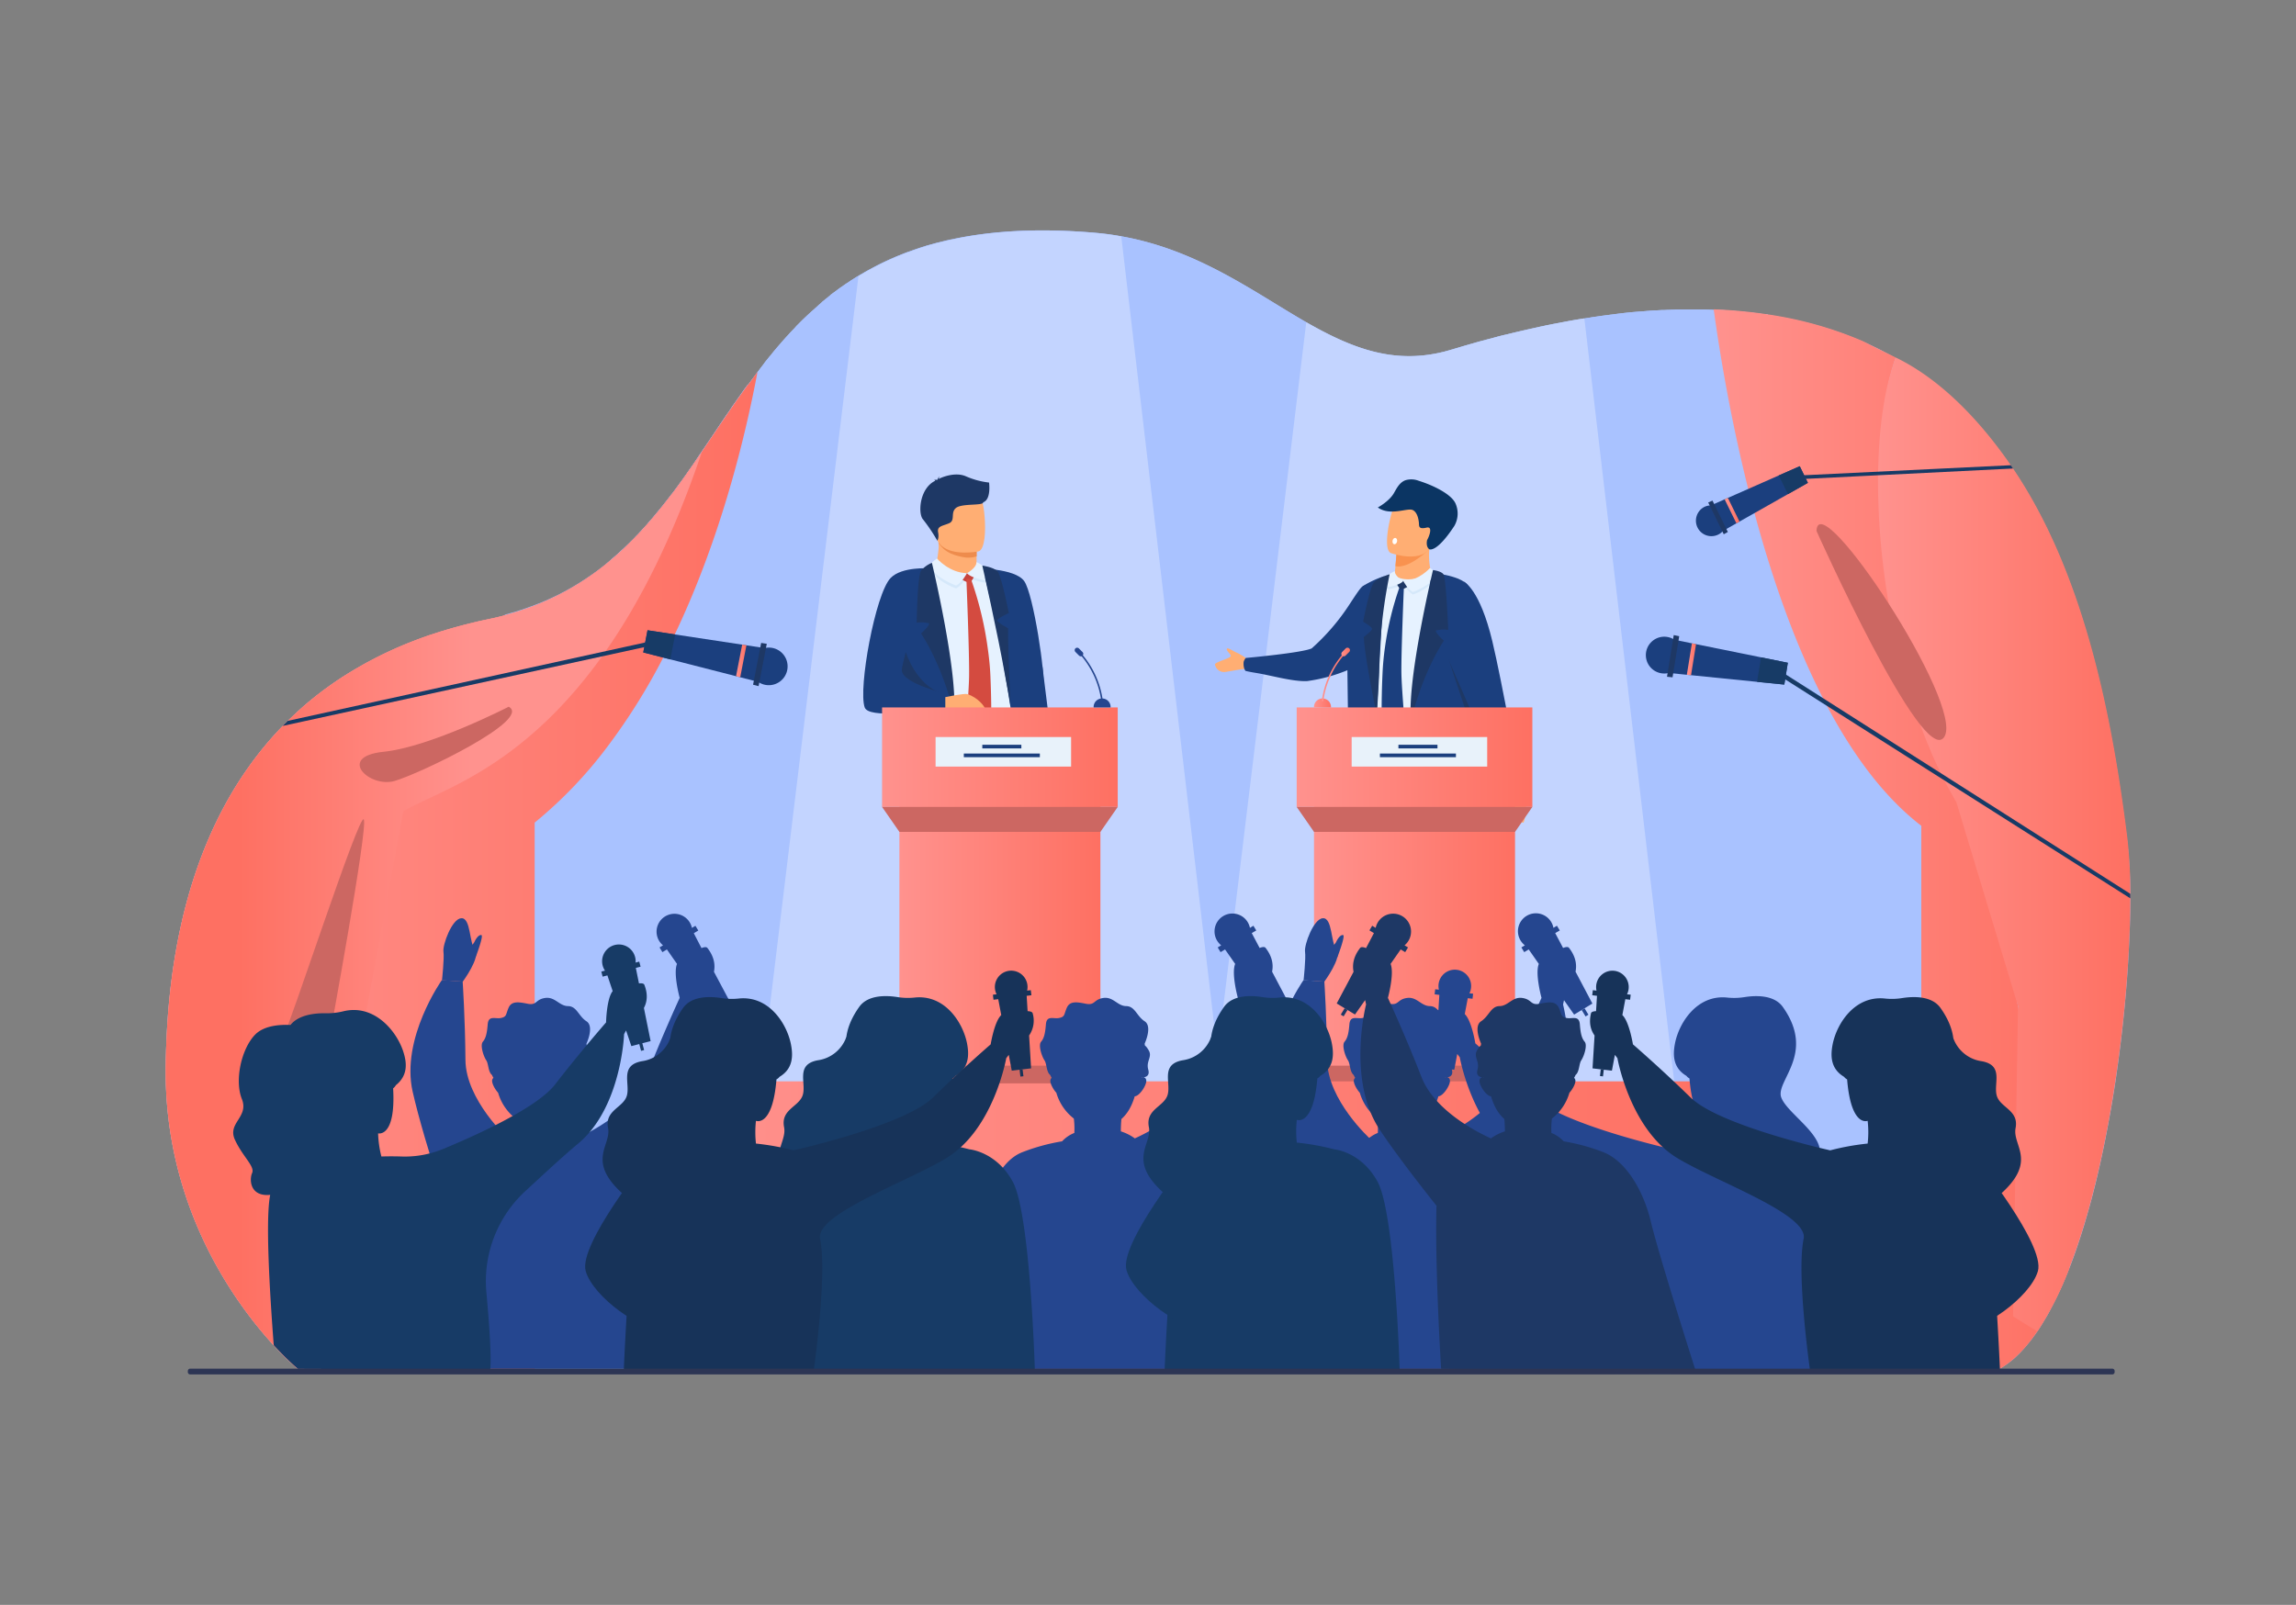 <svg id="Layer_1" data-name="Layer 1" xmlns="http://www.w3.org/2000/svg" xmlns:xlink="http://www.w3.org/1999/xlink" viewBox="0 0 907.94 634.79"><rect x="0" y="0" width="907.94" height="634.79" fill="#808080" stroke="none"/><defs><style>.cls-1{fill:#a9c2ff;}.cls-2{fill:url(#linear-gradient);}.cls-3{fill:url(#linear-gradient-2);}.cls-4{fill:url(#linear-gradient-3);}.cls-16,.cls-5{fill:#fff;}.cls-5{opacity:0.3;}.cls-6{fill:url(#linear-gradient-4);}.cls-7{fill:#cc6762;}.cls-8{fill:#ffae73;}.cls-9{fill:#1b3f7e;}.cls-10{fill:#1e3865;}.cls-11{fill:#25468f;}.cls-12{fill:#f9924f;}.cls-13{fill:#0b3563;}.cls-14{fill:#e6f2ff;}.cls-15{fill:#d5e8fa;}.cls-17{fill:#ee8c4d;}.cls-18{fill:#c7433d;}.cls-19{fill:#d44b40;}.cls-20{fill:url(#linear-gradient-5);}.cls-21{fill:url(#linear-gradient-6);}.cls-22{fill:url(#linear-gradient-7);}.cls-23{fill:url(#linear-gradient-8);}.cls-24{fill:url(#linear-gradient-9);}.cls-25{fill:url(#linear-gradient-10);}.cls-26{fill:url(#linear-gradient-11);}.cls-27{fill:url(#linear-gradient-12);}.cls-28{fill:#173b66;}.cls-29{fill:#173359;}.cls-30{fill:#2d3554;}.cls-31{fill:url(#linear-gradient-13);}.cls-32{fill:url(#linear-gradient-14);}.cls-33{fill:url(#linear-gradient-15);}.cls-34{fill:#e8f2fa;}</style><linearGradient id="linear-gradient" x1="65.51" y1="344.48" x2="299.53" y2="344.48" gradientUnits="userSpaceOnUse"><stop offset="0" stop-color="#ff928e"/><stop offset="1" stop-color="#fe7062"/></linearGradient><linearGradient id="linear-gradient-2" x1="677.67" y1="331.98" x2="818.34" y2="331.98" xlink:href="#linear-gradient"/><linearGradient id="linear-gradient-3" x1="742.64" y1="334" x2="842.43" y2="334" xlink:href="#linear-gradient"/><linearGradient id="linear-gradient-4" x1="186.88" y1="360.13" x2="94.44" y2="360.13" xlink:href="#linear-gradient"/><linearGradient id="linear-gradient-5" x1="519.62" y1="372.33" x2="599.11" y2="372.33" xlink:href="#linear-gradient"/><linearGradient id="linear-gradient-6" x1="512.77" y1="299.49" x2="605.96" y2="299.49" xlink:href="#linear-gradient"/><linearGradient id="linear-gradient-7" x1="519.62" y1="278.13" x2="526.33" y2="278.13" xlink:href="#linear-gradient"/><linearGradient id="linear-gradient-8" x1="522.67" y1="267.56" x2="532.35" y2="267.56" xlink:href="#linear-gradient"/><linearGradient id="linear-gradient-9" x1="530.42" y1="257.89" x2="533.83" y2="257.89" xlink:href="#linear-gradient"/><linearGradient id="linear-gradient-10" x1="257.28" y1="485.15" x2="699.17" y2="485.15" xlink:href="#linear-gradient"/><linearGradient id="linear-gradient-11" x1="355.66" y1="372.33" x2="435.15" y2="372.33" xlink:href="#linear-gradient"/><linearGradient id="linear-gradient-12" x1="348.81" y1="299.49" x2="442" y2="299.49" xlink:href="#linear-gradient"/><linearGradient id="linear-gradient-13" x1="291.08" y1="261.43" x2="295.17" y2="261.43" xlink:href="#linear-gradient"/><linearGradient id="linear-gradient-14" x1="667.05" y1="260.76" x2="670.69" y2="260.76" xlink:href="#linear-gradient"/><linearGradient id="linear-gradient-15" x1="682" y1="201.96" x2="687.87" y2="201.96" xlink:href="#linear-gradient"/></defs><path class="cls-1" d="M842.43,353.56v1.79q0,8.25-.46,17.62c-.24,5.17-.58,10.58-1,16.12-.95,12.33-2.45,25.45-4.41,38.62-.34,2.29-.71,4.58-1.08,6.83s-.8,4.75-1.25,7.12c-2.09,11.71-4.59,23.25-7.54,34.16-.84,3-1.67,5.87-2.5,8.71-1.8,5.91-3.71,11.58-5.79,16.91v0a148.22,148.22,0,0,1-8.67,18.58c-.29.54-.62,1.12-1,1.67-1,1.75-2,3.37-3.08,4.91-.75,1.08-1.5,2.13-2.25,3.13-.58.75-1.17,1.45-1.75,2.16-.75.88-1.46,1.71-2.21,2.5-.29.33-.58.63-.87.92-.58.58-1.17,1.16-1.75,1.71a37.74,37.74,0,0,1-5.92,4.29s-.08,0-.12.08a1.46,1.46,0,0,1-.29.17c-.21.12-.42.25-.59.33l-1.24.62-48.16.34-82.73.54L490.9,542.8l-59.49-.2-59.53-.21h-.12l-4,0L257.29,542l-8.63,0h-2.25l-35-.13-17.58-.08-75.14-.29h-.92l-.08-.08c-.42-.34-2.5-2.13-5.63-5.25-.58-.59-1.21-1.21-1.83-1.88s-1.33-1.37-2-2.16C92.87,515.35,64.58,476.82,65.54,421c.54-33.45,5.92-92.23,46.24-133.84.67-.67,1.33-1.38,2-2,.17-.13.33-.3.54-.5l.13-.13c.21-.21.41-.37.66-.62l.25-.25a5.37,5.37,0,0,1,.55-.5l.58-.59a5.62,5.62,0,0,0,.83-.75s0,0,0,0a3.54,3.54,0,0,0,.5-.46v0c.29-.25.59-.5.84-.75a7.79,7.79,0,0,0,.7-.62s0,0,0,0a11.82,11.82,0,0,1,1.16-1c.21-.21.46-.42.71-.63s.38-.33.54-.5.25-.21.42-.29a8.75,8.75,0,0,1,.71-.62,2.44,2.44,0,0,1,.37-.3c.29-.25.59-.45.88-.7l.12-.13c.46-.33.88-.71,1.33-1l1.13-.87a1.09,1.09,0,0,1,.17-.13c.33-.25.66-.5,1-.75s.62-.5.91-.71c.13-.08.21-.16.34-.25.41-.29.83-.58,1.25-.91l.91-.63c.38-.25.71-.5,1.09-.75a8.77,8.77,0,0,0,.75-.54c.37-.25.75-.46,1.12-.71s.63-.41.92-.62a1.21,1.21,0,0,1,.33-.21l1-.63c.37-.25.75-.45,1.12-.7,0,0,0,0,0,0,.38-.2.75-.45,1.09-.66a11.22,11.22,0,0,0,1.16-.71.3.3,0,0,0,.17-.08c.33-.21.67-.42,1-.59s.79-.46,1.17-.66.79-.46,1.16-.67c0,0,0,0,0,0,.37-.21.79-.42,1.16-.67s.79-.41,1.17-.62c.08,0,.12,0,.16-.09.38-.2.75-.37,1.13-.58s.75-.37,1.12-.58a8.77,8.77,0,0,1,.92-.46c1.37-.71,2.79-1.42,4.21-2.08,2.5-1.17,5-2.29,7.66-3.34.38-.16.79-.33,1.17-.45s.75-.3,1.12-.46.75-.29,1.17-.46c.62-.25,1.25-.46,1.87-.71.42-.12.84-.29,1.25-.42s.75-.29,1.13-.41.92-.34,1.42-.5h0a.15.15,0,0,1,.12,0c.38-.13.75-.3,1.17-.42s1.12-.38,1.71-.54l1.5-.5h.08a12.93,12.93,0,0,1,1.33-.42c.21-.08.42-.12.63-.21l1.33-.37a3,3,0,0,0,.42-.13c.54-.16,1.08-.29,1.58-.45s1.08-.3,1.62-.46l.63-.13c.42-.12.83-.25,1.25-.33a.57.57,0,0,1,.25-.08c.58-.17,1.21-.3,1.79-.46l1.62-.38.46-.12c.59-.13,1.13-.25,1.71-.42s1.29-.25,1.92-.42h0c.66-.12,1.29-.29,1.91-.41s1.38-.29,2-.42l1-.25,1-.25a5.62,5.62,0,0,0,.88-.21c.29-.08.58-.12.91-.21L200,243c.29-.08.58-.12.87-.2l.79-.25,1.8-.5.83-.25c.54-.17,1.08-.38,1.62-.54H206c.54-.17,1.08-.38,1.58-.55s1.08-.37,1.62-.58,1.09-.37,1.63-.58c0,0,.08,0,.16-.09l2.3-.87v0a4.09,4.09,0,0,0,.7-.29c.34-.13.63-.25.92-.38.46-.21.92-.37,1.38-.58l.79-.38c.79-.33,1.54-.71,2.33-1.08l1.29-.62,1.25-.63s.08,0,.08-.08c.46-.21.88-.46,1.34-.67a.21.21,0,0,1,.16-.08c.34-.21.67-.38,1-.59.17-.08.34-.2.55-.29s.49-.29.74-.41a4.46,4.46,0,0,1,.59-.34l1.25-.75c.37-.25.79-.46,1.16-.71s.88-.54,1.3-.83.83-.54,1.25-.79l0,0c.33-.21.62-.42.91-.63a5,5,0,0,0,.54-.37,4,4,0,0,0,.67-.46,3.46,3.46,0,0,0,.67-.46,5.86,5.86,0,0,0,.66-.46c.25-.16.46-.33.71-.5l.5-.37c.38-.25.71-.54,1.09-.83a1.83,1.83,0,0,1,.16-.13,10,10,0,0,0,1.08-.83c.5-.38,1-.79,1.55-1.21s.75-.58,1.12-.92l.17-.16A7.06,7.06,0,0,0,242,221l.21-.13a3.8,3.8,0,0,1,.46-.41,2.52,2.52,0,0,1,.25-.21c.12-.13.25-.21.37-.33a.74.74,0,0,1,.21-.17l.08-.08.09-.09c.2-.16.41-.37.62-.54s.54-.5.83-.75a2,2,0,0,0,.3-.29c.25-.21.5-.46.79-.71l.21-.21c.08,0,.12-.12.2-.16.3-.3.59-.55.84-.84a.55.55,0,0,0,.16-.12c.17-.17.3-.29.46-.46a.89.89,0,0,0,.29-.29.77.77,0,0,0,.21-.17,2.94,2.94,0,0,1,.25-.25,2.64,2.64,0,0,1,.29-.29,2,2,0,0,0,.21-.21c.09-.08.13-.16.21-.21l.38-.37.83-.83c.5-.55,1-1.09,1.58-1.63a.09.09,0,0,1,.08-.08c.25-.29.5-.54.75-.84l.21-.2,1.17-1.3.12-.12c.05-.08.13-.12.17-.21.42-.46.83-.87,1.21-1.33l.17-.17,0-.08c.45-.5.87-1,1.33-1.5l.12-.13a.8.8,0,0,1,.13-.16l1.33-1.59c.46-.58.92-1.12,1.38-1.66s.91-1.13,1.37-1.67c0,0,.09-.08.09-.12.33-.42.66-.84,1-1.29l.25-.25c.2-.25.41-.55.58-.8a6.15,6.15,0,0,0,.46-.58c.54-.67,1-1.37,1.58-2,1.29-1.71,2.54-3.46,3.83-5.21l.17-.21.83-1.2a6.28,6.28,0,0,0,.46-.63c.37-.5.71-1,1-1.46a2.54,2.54,0,0,0,.33-.5c.25-.33.55-.7.8-1.08s.5-.71.75-1.08c1-1.46,2-3,3-4.46.12-.12.21-.29.33-.42s0,0,0-.08l.25-.37c.42-.63.88-1.25,1.29-1.88s1-1.5,1.5-2.21c2.13-3.16,4.21-6.29,6.33-9.41.38-.58.75-1.13,1.17-1.67,0,0,0-.08.08-.12a1.6,1.6,0,0,1,.3-.42c.29-.46.62-.91.91-1.41.25-.34.5-.71.75-1.09a8.06,8.06,0,0,0,.5-.71c.29-.37.54-.75.84-1.16l.25-.38a1.28,1.28,0,0,1,.16-.21c.33-.5.67-1,1-1.41l.25-.38c.42-.58.83-1.2,1.25-1.79s.88-1.16,1.29-1.75v0a1.06,1.06,0,0,0,.21-.29L296,152a5,5,0,0,0,.37-.54c.08-.08.13-.21.21-.29a5.28,5.28,0,0,0,.42-.58c.2-.29.45-.59.66-.88l1.88-2.5c.58-.75,1.12-1.5,1.7-2.25.34-.45.71-.91,1-1.33s.45-.62.7-.92.59-.7.88-1.08a11.81,11.81,0,0,1,.91-1.08l.88-1.13q2.75-3.3,5.62-6.49c.34-.34.67-.71,1-1.09.59-.62,1.21-1.29,1.84-1.91.29-.34.58-.63.87-1l2.33-2.33c.3-.3.63-.59.92-.88a6.65,6.65,0,0,1,.63-.58,9.8,9.8,0,0,1,.74-.71c.3-.29.63-.58,1-.92,0,0,.13-.08.17-.16l1-.88,1.12-1c.34-.29.67-.62,1-.91l.16-.17c.38-.29.71-.58,1-.88s.71-.58,1-.83c.08-.08.16-.12.2-.21l1.09-.83c.37-.33.79-.63,1.16-1s.84-.62,1.21-.92c.21-.16.42-.29.63-.45a4.34,4.34,0,0,0,.58-.46,5.28,5.28,0,0,0,.58-.42c.63-.46,1.25-.91,1.92-1.33a5.28,5.28,0,0,1,.58-.42c.21-.16.46-.33.67-.46a3.66,3.66,0,0,1,.66-.41l1.25-.88c.46-.25.88-.54,1.34-.83s.7-.46,1.08-.67a2.32,2.32,0,0,1,.37-.21s0,0,0,0c.37-.21.7-.46,1.08-.66s1-.54,1.42-.84c.25-.12.45-.25.7-.37a7.06,7.06,0,0,1,.75-.42,4.76,4.76,0,0,1,.63-.33c2.54-1.42,5.21-2.75,8-4a2.58,2.58,0,0,1,.49-.21l1.13-.5c.37-.16.71-.33,1.08-.45a1.08,1.08,0,0,0,.34-.17c.29-.08.54-.21.79-.29a10.57,10.57,0,0,1,1.12-.46c.34-.13.63-.25.92-.38a2.1,2.1,0,0,0,.46-.16,13.08,13.08,0,0,1,1.33-.46c1.54-.58,3.17-1.13,4.79-1.67.5-.16,1-.29,1.46-.46s1.21-.37,1.83-.54c.42-.12.83-.21,1.21-.33l.46-.13c.5-.12,1-.29,1.58-.41s1.12-.29,1.71-.42,1.12-.29,1.71-.42l1.66-.37a.17.17,0,0,1,.13,0c.54-.13,1.16-.25,1.75-.38,15.58-3.16,33.82-4.16,55.52-2.25q5.07.45,9.88,1.34c30.28,5.33,52.28,21.91,73.27,34,16.41,9.37,32.2,16,50.91,12.45a55.14,55.14,0,0,0,6.16-1.5c.58-.16,1.17-.33,1.71-.5l1.71-.5c2.29-.71,4.58-1.33,6.87-2,1-.29,2.08-.58,3.12-.83a1.12,1.12,0,0,1,.3-.08c.54-.17,1-.29,1.54-.42s1.08-.29,1.58-.42c1.83-.5,3.62-1,5.41-1.37l2-.5c3.29-.79,6.58-1.54,9.83-2.25l1.67-.38c.67-.12,1.29-.25,1.92-.41s1.16-.21,1.75-.34,1-.2,1.58-.33c.29,0,.58-.12.87-.16l1.38-.25a8.23,8.23,0,0,1,1.08-.21l1.25-.25c1-.17,2-.38,3-.54.33-.05.67-.13,1-.17l3-.5c.12,0,.21,0,.33,0,.42-.09.83-.13,1.25-.21.58-.08,1.17-.17,1.75-.29,1.29-.17,2.54-.38,3.79-.54.5-.09,1-.13,1.5-.21.75-.09,1.46-.17,2.21-.29h.12c4-.55,8-1,11.83-1.25l1.63-.13c1.33-.12,2.67-.21,4-.29a1.3,1.3,0,0,1,.37,0l2.13-.13c.75,0,1.46,0,2.16-.08.92,0,1.84-.08,2.71-.08.5-.05,1-.09,1.5-.09.71,0,1.42,0,2.08,0,1.05,0,2.05,0,3.05,0,3.08,0,6,0,9,.17l3,.12c1.34,0,2.67.13,4,.25,1.67.13,3.29.25,4.87.42s2.92.29,4.34.46c.58,0,1.12.12,1.7.2l1.75.25,1.71.25c2.42.38,4.79.8,7.17,1.25,2.83.55,5.62,1.17,8.33,1.84,1.25.33,2.46.62,3.66,1,.84.2,1.67.45,2.5.7,1.88.55,3.67,1.13,5.5,1.75l2.54.88c2.63,1,5.21,2,7.75,3.08l.46.21,1.42.62c1.62.75,3.25,1.5,4.83,2.3.62.29,1.25.62,1.87,1,1.59.84,3.09,1.63,4.58,2.5,1.17.67,2.34,1.34,3.46,2,.84.5,1.67,1.05,2.5,1.59,1.29.83,2.58,1.71,3.88,2.58.75.54,1.54,1.08,2.29,1.67,1.37.95,2.7,2,4,3s2.83,2.29,4.16,3.45,2.75,2.38,4,3.63c2.21,2,4.34,4.12,6.38,6.33.75.75,1.41,1.5,2.12,2.29q4.19,4.62,8,9.62c.54.67,1,1.3,1.46,1.92.29.42.58.79.83,1.21.88,1.12,1.63,2.21,2.33,3.25l.92,1.29c26.87,39.74,38.66,93.39,45.2,146.38A185.62,185.62,0,0,1,842.43,353.56Z"/><path class="cls-1" d="M699.05,124.32V509H239.92V222.8c.37-.29.75-.58,1.12-.92l.17-.16A7.06,7.06,0,0,0,242,221l.21-.13a3.8,3.8,0,0,1,.46-.41,2.52,2.52,0,0,1,.25-.21c.12-.13.25-.21.37-.33a.74.74,0,0,1,.21-.17l.08-.08.09-.09c.2-.16.41-.37.62-.54s.54-.5.83-.75a2,2,0,0,0,.3-.29c.25-.21.5-.46.79-.71l.21-.21c.08,0,.12-.12.2-.16.3-.3.59-.55.84-.84a.55.55,0,0,0,.16-.12c.17-.17.3-.29.46-.46a.89.89,0,0,0,.29-.29.77.77,0,0,0,.21-.17,2.94,2.94,0,0,1,.25-.25,2.64,2.64,0,0,1,.29-.29,2,2,0,0,0,.21-.21c.09-.08.13-.16.21-.21l.38-.37.83-.83c.5-.55,1-1.09,1.58-1.63a.09.09,0,0,1,.08-.08c.25-.29.5-.54.75-.84l.21-.2,1.17-1.3.12-.12c.05-.08.13-.12.17-.21.42-.46.83-.87,1.21-1.33l.17-.17,0-.08c.45-.5.87-1,1.33-1.5l.12-.13a.8.8,0,0,1,.13-.16l1.33-1.59c.46-.58.92-1.12,1.38-1.66s.91-1.13,1.37-1.67c0,0,.09-.08.09-.12.33-.42.66-.84,1-1.29s.58-.71.83-1.05a6.15,6.15,0,0,0,.46-.58c.54-.67,1-1.37,1.58-2,1.29-1.71,2.54-3.46,3.83-5.21l.17-.21.83-1.2a6.28,6.28,0,0,0,.46-.63c.37-.5.71-1,1-1.46a2.54,2.54,0,0,0,.33-.5c.25-.33.55-.7.8-1.08s.5-.71.75-1.08c1-1.46,2-3,3-4.46.12-.12.21-.29.33-.42s0,0,0-.08l.25-.37c.42-.63.88-1.25,1.29-1.88s1-1.5,1.5-2.21c2.13-3.16,4.21-6.29,6.33-9.41.38-.58.75-1.13,1.17-1.67,0,0,0-.08.08-.12a1.6,1.6,0,0,1,.3-.42c.29-.46.62-.91.91-1.41.25-.34.5-.71.75-1.09a8.06,8.06,0,0,0,.5-.71c.29-.37.54-.75.84-1.16l.25-.38a1.28,1.28,0,0,1,.16-.21c.33-.5.67-1,1-1.41l.25-.38c.42-.58.83-1.2,1.25-1.79s.88-1.16,1.29-1.75v0a1.06,1.06,0,0,0,.21-.29L296,152a5,5,0,0,0,.37-.54c.08-.08.13-.21.21-.29a5.28,5.28,0,0,0,.42-.58c.2-.29.45-.59.66-.88l1.88-2.5c.58-.75,1.12-1.5,1.7-2.25.34-.45.71-.91,1-1.33s.45-.62.7-.92.59-.7.88-1.08a11.81,11.81,0,0,1,.91-1.08l.88-1.13q2.75-3.3,5.62-6.49c.34-.34.67-.71,1-1.09.59-.62,1.21-1.29,1.84-1.91.29-.34.58-.63.87-1l2.33-2.33c.3-.3.63-.59.92-.88a6.65,6.65,0,0,1,.63-.58,9.8,9.8,0,0,1,.74-.71c.3-.29.63-.58,1-.92,0,0,.13-.08.17-.16l1-.88,1.12-1c.34-.29.67-.62,1-.91l.16-.17c.38-.29.71-.58,1-.88s.71-.58,1-.83c.08-.08.16-.12.2-.21l1.09-.83c.37-.33.79-.63,1.16-1s.84-.62,1.21-.92c.21-.16.42-.29.63-.45a4.34,4.34,0,0,0,.58-.46,5.28,5.28,0,0,0,.58-.42c.63-.46,1.25-.91,1.92-1.33a5.28,5.28,0,0,1,.58-.42c.21-.16.46-.33.67-.46a3.66,3.66,0,0,1,.66-.41l1.25-.88c.46-.25.88-.54,1.34-.83s.7-.46,1.08-.67a2.32,2.32,0,0,1,.37-.21s0,0,0,0c.37-.21.7-.46,1.08-.66s1-.54,1.42-.84c.25-.12.45-.25.7-.37a7.06,7.06,0,0,1,.75-.42,4.76,4.76,0,0,1,.63-.33c2.54-1.42,5.21-2.75,8-4a2.58,2.58,0,0,1,.49-.21l1.13-.5c.37-.16.71-.33,1.08-.45a1.08,1.08,0,0,0,.34-.17c.29-.08.54-.21.79-.29a10.57,10.57,0,0,1,1.12-.46c.34-.13.63-.25.92-.38a2.1,2.1,0,0,0,.46-.16,13.08,13.08,0,0,1,1.33-.46c1.54-.58,3.17-1.13,4.79-1.67.5-.16,1-.29,1.46-.46s1.21-.37,1.83-.54c.42-.12.83-.21,1.21-.33l.46-.13c.5-.12,1-.29,1.58-.41s1.12-.29,1.71-.42,1.12-.29,1.71-.42l1.66-.37a.17.17,0,0,1,.13,0c.54-.13,1.16-.25,1.75-.38,15.58-3.16,33.82-4.16,55.52-2.25q5.07.45,9.88,1.34c30.28,5.33,52.28,21.91,73.27,34,16.41,9.37,32.2,16,50.91,12.45a55.14,55.14,0,0,0,6.16-1.5c.58-.16,1.17-.33,1.71-.5l1.71-.5c2.29-.71,4.58-1.33,6.87-2,1-.29,2.08-.58,3.12-.83a1.12,1.12,0,0,1,.3-.08c.54-.17,1-.29,1.54-.42s1.08-.29,1.58-.42c1.83-.5,3.62-1,5.41-1.37l2-.5c3.29-.79,6.58-1.54,9.83-2.25l1.67-.38c.67-.12,1.29-.25,1.92-.41s1.16-.21,1.75-.34,1-.2,1.58-.33c.29,0,.58-.12.87-.16l1.38-.25a8.23,8.23,0,0,1,1.08-.21l1.25-.25c1-.17,2-.38,3-.54.33-.05.67-.13,1-.17l3-.5c.12,0,.21,0,.33,0,.42-.09.83-.13,1.25-.21.58-.08,1.17-.17,1.75-.29,1.29-.17,2.54-.38,3.79-.54.5-.09,1-.13,1.5-.21.75-.09,1.46-.17,2.21-.29h.12c4-.55,8-1,11.83-1.25l1.63-.13c1.33-.12,2.67-.21,4-.29a1.3,1.3,0,0,1,.37,0l2.13-.13c.75,0,1.46,0,2.16-.08.92,0,1.84-.08,2.71-.08.5-.05,1-.09,1.5-.09.71,0,1.42,0,2.08,0,1.05,0,2.05,0,3.05,0,3.08,0,6,0,9,.17l3,.12c1.34,0,2.67.13,4,.25,1.67.13,3.29.25,4.87.42s2.92.29,4.34.46c.58,0,1.12.12,1.7.2l1.75.25Z"/><path class="cls-2" d="M299.53,147.18c-4.62,24.67-14.26,65.12-32.7,103.75q-2.19,4.6-4.56,9.16a243.81,243.81,0,0,1-22.37,35.64,171.29,171.29,0,0,1-28.47,29.64V541.79l-17.61-.06-75.12-.28h-.94a107.11,107.11,0,0,1-9.58-9.39C92.85,515.34,64.59,476.84,65.53,421c.57-33.43,5.92-92.23,46.24-133.83.67-.69,1.34-1.37,2-2l.51-.5.6-.59.26-.24,1.12-1.07,1-.94,0-.05.53-.48.83-.75.71-.63,0,0,1.14-1,.72-.62.57-.48.38-.31.74-.62.36-.29c.29-.24.57-.47.87-.7a.75.75,0,0,1,.14-.12l1.32-1.05,1.12-.86.18-.13,1-.78,1-.7.32-.23,1.25-.91.91-.64,1.07-.74.78-.53,1.1-.74.92-.61.35-.22,1-.62,1.12-.71,0,0,1.1-.68,1.15-.69.18-.11,1-.58,1.17-.68,1.16-.66,0,0,1.2-.66c.38-.22.77-.42,1.16-.63l.17-.1,1.1-.58,1.12-.58.93-.48q2.07-1.05,4.21-2.05,3.74-1.76,7.68-3.36l1.14-.46c.37-.15.75-.3,1.14-.44l1.15-.45,1.89-.71c.41-.15.81-.3,1.23-.44l1.15-.41,1.39-.49h0l.12,0,1.17-.4,1.71-.55,1.51-.49.09,0,1.32-.41.66-.2,1.32-.39.41-.12,1.59-.45,1.63-.45.59-.15,1.27-.34.25-.06,1.81-.46,1.6-.39.45-.11,1.74-.41,1.89-.42h.06l1.92-.41,2-.44,1-.23,1-.23.88-.22.88-.23.87-.22.87-.24.79-.22,1.78-.52.84-.26c.55-.16,1.09-.34,1.64-.52h0l1.62-.55q.81-.27,1.62-.57l1.6-.59.16-.06c.78-.29,1.54-.6,2.3-.91,0,0,0,0,0,0l.7-.28.93-.39,1.34-.59.83-.37c.77-.35,1.54-.72,2.3-1.08l1.31-.65,1.24-.63.1-.05,1.3-.69.16-.09c.35-.18.69-.37,1-.56l.52-.29.76-.44.6-.34,1.24-.73,1.15-.71c.44-.27.88-.54,1.31-.82l1.25-.81,0,0,.92-.62.54-.37.67-.46.67-.46.67-.48.67-.49c.18-.12.34-.25.51-.37l1.09-.81.19-.15,1.07-.82c.51-.4,1-.8,1.52-1.21l1.13-.92.53-.45c.17-.13.33-.27.49-.41l.18-.15.48-.42.24-.2.4-.34.18-.17.11-.09.08-.07.61-.54.84-.76.29-.26.77-.71.23-.22.21-.19.85-.8a1.85,1.85,0,0,1,.14-.14l.48-.46.29-.28.2-.2a3,3,0,0,0,.25-.25l.27-.26.21-.2.24-.24.36-.37c.28-.27.55-.54.81-.82.54-.54,1.07-1.09,1.6-1.65l.07-.07c.26-.28.52-.55.77-.83l.19-.2,1.2-1.3.1-.12.18-.2,1.22-1.35c0-.06.09-.11.13-.16l.06-.06,1.32-1.52.13-.14c.05-.06.09-.12.14-.17.45-.53.9-1.05,1.34-1.59s.92-1.09,1.37-1.64.9-1.11,1.34-1.67l1.34-1.68,1.06-1.36c.52-.68,1.05-1.36,1.56-2q2-2.56,3.84-5.19l.17-.23c.29-.39.57-.79.85-1.18.15-.22.31-.43.46-.64l1-1.46.35-.49.76-1.08c.25-.37.5-.73.76-1.09q1.54-2.22,3.07-4.45l.3-.44,0-.07h0l.26-.38,1.27-1.88c.51-.74,1-1.48,1.5-2.22,2.12-3.13,4.23-6.27,6.36-9.4l1.13-1.66.1-.14.28-.41.95-1.39.75-1.08.48-.71c.28-.39.55-.78.82-1.18l.27-.38.16-.23c.33-.46.65-.93,1-1.4l.27-.38,1.26-1.77,1.27-1.77,0,0,.2-.28L296,152l.4-.54.22-.3.42-.59.63-.85C298.26,148.86,298.89,148,299.53,147.18Z"/><path class="cls-3" d="M818.34,501.48a126.38,126.38,0,0,1-12.67,25.14c-4.51,6.63-9.47,11.72-14.87,14.81a2.58,2.58,0,0,1-.32.18l-30.71-28.33V326.63c-54.91-42.25-75.9-159.23-82.1-204.28a188.09,188.09,0,0,1,21.39,2,150.32,150.32,0,0,1,37.45,10.51l13.15,6.56c-24.23,72,33.81,182.73,33.81,182.73L798,397.86h0Z"/><path class="cls-4" d="M842.43,355.34c-.07,40.32-7.69,103.91-24.09,146.14a126.38,126.38,0,0,1-12.67,25.14c-5.68-3.45-9.62-6-9.62-6L798,397.87h0l-24.36-80.57c-30.33-51.13-38.52-137-24-175.91C771,151.75,786.88,172,795.17,184l.76,1.12.12.18c26.87,39.74,38.69,93.39,45.23,146.36a193.93,193.93,0,0,1,1.15,22.18Z"/><path class="cls-5" d="M484.61,443.33H298.94l1.88-15.62,3.54-29,35.11-289.43s0,0,0,0c.37-.21.7-.46,1.08-.66s1-.54,1.42-.84c.25-.12.45-.25.7-.37a7.06,7.06,0,0,1,.75-.42,4.76,4.76,0,0,1,.63-.33c2.54-1.42,5.21-2.75,8-4a2.58,2.58,0,0,1,.49-.21l1.13-.5c.37-.16.71-.33,1.08-.45a1.08,1.08,0,0,0,.34-.17c.29-.08.54-.21.79-.29a10.57,10.57,0,0,1,1.12-.46c.34-.13.63-.25.92-.38a2.1,2.1,0,0,0,.46-.16,13.08,13.08,0,0,1,1.33-.46c1.54-.58,3.17-1.13,4.79-1.67.5-.16,1-.29,1.46-.46s1.21-.37,1.83-.54c.42-.12.83-.21,1.21-.33l.46-.13c.5-.12,1-.29,1.58-.41s1.12-.29,1.71-.42,1.12-.29,1.71-.42l1.66-.37a.17.17,0,0,1,.13,0c.54-.13,1.16-.25,1.75-.38,15.58-3.16,33.82-4.16,55.52-2.25q5.07.45,9.88,1.34l36.74,311.92.58,5.16.38,3.21.41,3.29v0l1,8.92.21,1.71,1,8Z"/><path class="cls-6" d="M277.52,178.82c-11.48,34-24.47,59.23-37.62,78.18l-.32.46c-.5.72-1,1.44-1.5,2.14-32.44,45.32-65.42,53.25-78.61,61.34L118.7,541.45h-.94a107.11,107.11,0,0,1-9.58-9.39C92.85,515.34,64.59,476.84,65.53,421c.57-33.43,5.92-92.23,46.24-133.83.67-.69,1.34-1.37,2-2l.51-.5.14-.13c1.06-1,2.75-2.6,5-4.62l0,0,1.14-1,.72-.62.57-.48.38-.31.74-.62.36-.29c.29-.24.57-.47.87-.7a.75.75,0,0,1,.14-.12l1.32-1.05,1.12-.86.18-.13,1-.78,1-.7.32-.23,1.25-.91.91-.64,1.07-.74.78-.53,1.1-.74.92-.61.35-.22,1-.62,1.12-.71,0,0,1.1-.68,1.15-.69.18-.11,1-.58,1.17-.68,1.16-.66,0,0,1.2-.66c.38-.22.77-.42,1.16-.63l.17-.1,1.1-.58,1.12-.58.93-.48q2.07-1.05,4.21-2.05,3.74-1.76,7.68-3.36l1.14-.46c.37-.15.75-.3,1.14-.44l1.15-.45,1.89-.71c.41-.15.81-.3,1.23-.44l1.15-.41,1.39-.49h0l.12,0,1.17-.4,1.71-.55,1.51-.49.09,0,1.32-.41.66-.2,1.32-.39.41-.12,1.59-.45,1.63-.45.59-.15,1.27-.34.25-.06,1.81-.46,1.6-.39.45-.11,1.74-.41,1.89-.42h.06l1.92-.41,2-.44,1-.23,1-.23.88-.22.88-.23.87-.22.87-.24.79-.22,1.78-.52.84-.26c.55-.16,1.09-.34,1.64-.52h0l1.62-.55q.81-.27,1.62-.57l1.6-.59.16-.06c.78-.29,1.54-.6,2.3-.91,0,0,0,0,0,0l.7-.28.93-.39,1.34-.59.83-.37c.77-.35,1.54-.72,2.3-1.08l1.31-.65c.41-.2.83-.41,1.24-.63l.1-.05,1.3-.69.16-.09c.35-.18.69-.37,1-.56l.52-.29.76-.44.6-.34,1.24-.73,1.15-.71c.44-.27.88-.54,1.31-.82l1.25-.81,0,0,.92-.62.54-.37.67-.46.67-.46.67-.48.67-.49c.18-.12.34-.25.51-.37l1.09-.81.19-.15,1.07-.82c.51-.4,1-.8,1.52-1.21l1.13-.92.2-.17.82-.69.18-.15.48-.42.24-.2.4-.34.18-.17.11-.09.08-.07.61-.54.84-.76.29-.26.77-.71.23-.22.21-.19.85-.8a1.85,1.85,0,0,1,.14-.14l.48-.46.29-.28.2-.2a3,3,0,0,0,.25-.25l.27-.26.21-.2.24-.24.36-.37c.28-.27.55-.54.81-.82.54-.54,1.07-1.09,1.6-1.65l.07-.07c.26-.28.52-.55.77-.83l.19-.2,1.2-1.3.1-.12.18-.2,1.22-1.35c0-.06.09-.11.13-.16l.06-.06,1.32-1.52.13-.14c.05-.06.09-.12.14-.17.45-.53.9-1.05,1.34-1.59s.92-1.09,1.37-1.64.9-1.11,1.34-1.67l1.34-1.68,1.06-1.36c.52-.68,1.05-1.36,1.56-2q2-2.56,3.84-5.19l.17-.23c.29-.39.57-.79.85-1.18.15-.22.31-.43.46-.64l1-1.46.35-.49.76-1.08c.25-.37.5-.73.76-1.09q1.54-2.22,3.07-4.45l.3-.44Z"/><path class="cls-7" d="M111.77,410.65c3-5.24,30.27-89.25,32.08-86.55s-13.54,86.16-13.54,86.16Z"/><path class="cls-5" d="M664,443.33H478.32l.2-1.58,1.71-14,.63-5.46.66-5.21.71-6,0-.3,1.46-12.16,2.5-20.54,2-16.74,11.5-94.6.87-7.29,16-132c16.41,9.37,32.2,16,50.91,12.45a55.14,55.14,0,0,0,6.16-1.5c.58-.16,1.17-.33,1.71-.5l1.71-.5c2.29-.71,4.58-1.33,6.87-2,1-.29,2.08-.58,3.12-.83a1.12,1.12,0,0,1,.3-.08c.54-.17,1-.29,1.54-.42s1.08-.29,1.58-.42c1.83-.5,3.62-1,5.41-1.37l2-.5c3.29-.79,6.58-1.54,9.83-2.25l1.67-.38c.67-.12,1.29-.25,1.92-.41s1.16-.21,1.75-.34,1-.2,1.58-.33c.29,0,.58-.12.87-.16l1.38-.25a8.23,8.23,0,0,1,1.08-.21l1.25-.25c1-.17,2-.38,3-.54.33-.05.67-.13,1-.17l3-.5c.12,0,.21,0,.33,0l35.53,301.8.05.25Z"/><path class="cls-8" d="M493.23,260.71a22.52,22.52,0,0,0-4.09-2.54c-1.27-.41-3.72-2.3-4-1.52s1.65,2,1.55,2.88-6.27,2.33-6.23,3.28a3.63,3.63,0,0,0,3.8,3c2.35-.26,8.3-1.67,9.53-1.06S493.23,260.71,493.23,260.71Z"/><path class="cls-9" d="M556.27,247.51a50.36,50.36,0,0,1-11.73,11.27,64.69,64.69,0,0,1-27.71,10.62c-5.76.23-14.07-2.26-20.35-3.27h0c-2.73-.44-3.94-.77-3.94-.77s-1-1-.74-3.6a4.36,4.36,0,0,1,.82-1.51s22.27-2,26.08-3.79a86,86,0,0,0,14.79-17.16c2.92-4.44,4.68-7.18,5.55-7.51C546.78,228.83,567.07,233,556.27,247.51Z"/><path class="cls-10" d="M530.68,428.5h25.45c1.82-1.24-.49-13.32-.49-13.32s-6.95-2.64-8.15,2.72-8.84,7.06-12.89,7.71C531.84,426.06,531,427.58,530.68,428.5Z"/><path class="cls-10" d="M568.42,428.5h25.45c1.82-1.24-.49-13.32-.49-13.32s-7-2.64-8.15,2.72-8.84,7.06-12.89,7.71C569.57,426.06,568.7,427.58,568.42,428.5Z"/><path class="cls-10" d="M537.53,305.19s1.14,14.27,2.49,31.42c1.82,23.3,6.75,81.07,6.75,81.07s3.23,2.76,10.39,1.25a226.15,226.15,0,0,0,7.91-42.68l.09-1.12c1.69-23.16,4.33-71.92,4.33-71.92Z"/><path class="cls-11" d="M544.44,300.26s18.17,45.23,24,62.37c4.14,12.22,15.81,55.06,15.81,55.06s5.07,1.54,9.34-1.44c0,0,4.34-43.77-4.43-56.12-4.65-6.54-1.16-68.06-20-68.59S544.44,300.26,544.44,300.26Z"/><path class="cls-8" d="M552.56,233.58a11.34,11.34,0,0,0,7.83,1,16.2,16.2,0,0,0,5.3-2.24,15.42,15.42,0,0,0,2.14-1.61s-.09-.13-.25-.4c-.82-1.4-3.31-6.44-2.2-14.54a6.12,6.12,0,0,0-2,.33c-3.61.86-10.85,2.91-11.17,3h0s-.09,1.71-.38,4.76q0,.4-.09.84c0,.36-.07.74-.11,1.13A25.15,25.15,0,0,0,552.56,233.58Z"/><path class="cls-12" d="M551.81,223.93c5.38,1.23,13.41-6.71,13.41-6.71a8.29,8.29,0,0,0-1.84-1.05c-3.61.86-10.85,2.91-11.17,3h0S552.1,220.88,551.81,223.93Z"/><path class="cls-8" d="M550,218.74a27,27,0,0,0,5,1.18c4.13.55,9.55.23,11.26-4.77,2.87-8.4,6.54-13.44-1.91-16.87-4.52-1.84-7.42-1.93-9.38-1.23a6.75,6.75,0,0,0-3.48,3C549.86,202.63,546.56,217.27,550,218.74Z"/><path class="cls-13" d="M544.85,200.72c4.89,3.52,11.66.06,13.76,1s2.48,4.45,2.52,5.57.19,2.07,3,1.4a1.36,1.36,0,0,1,1,.06c1.19.7-.32,4.11-.78,4.84,0,0-.66,2.44.8,3.63.18.14,3,1.39,9.94-9.17a9.79,9.79,0,0,0,.44-9c-1.67-3.59-8.66-7.07-14.59-8.91a8,8,0,0,0-5.16-.19c-2.15.78-3.29,2.82-4.43,4.86C549.51,198.25,544.85,200.72,544.85,200.72Z"/><path class="cls-14" d="M581.34,298.32c.38,2.92-2.45,4.51-5,5.1,0,0-2.37.51-5.36,1a60,60,0,0,1-9,1,80.57,80.57,0,0,1-23.43-3.86c-2.4,0-3.5-3.72-3.89-8.9a101.59,101.59,0,0,1,0-11.86c.06-1.35.14-2.69.22-4,.17-2.62.37-5.14.55-7.36s.32-3.92.41-5.34a178.3,178.3,0,0,0,2-20.57c.1-6.26,1.39-10.08,2.28-11,2.55-2.7,10-4.41,11.43-4.65l.17,0c6.09,3.42,14.28-1.2,14.28-1.2l.55.11a15.54,15.54,0,0,1,2.42.21c3.22.47,8.75,1.69,11.08,4.1,1.17,1.21,1.41,5,1.29,9-.16,5.59-1,11.57-1,11.57.18,4.5.23,9.84.26,15.33,0,8.94,0,18.27.27,25.05C581,294.5,581.13,296.66,581.34,298.32Z"/><path class="cls-8" d="M598.77,307s4.39,6.89,4.64,9.53c.17,1.79-.24,8.86-1.13,8.88-1.26,0-2.53-4.36-3-5.5s-1.06-2-1.55-2,1.06,4.4,0,3.92-2.85-4.57-3-5.55,1-4.11.41-5.34S598.77,307,598.77,307Z"/><path class="cls-9" d="M546.72,291.21a9.46,9.46,0,0,0,2.26,5.5l2,2.27a1,1,0,0,0,1.71-.14l2.42-3.81a5.88,5.88,0,0,0,.84-3.62c-.26-2.9-.75-8.49-1.14-13.89-.32-4.37-.59-8.62-.63-11.21-.13-8.24,1-34.52,1-34.52l-1.61.08a121.13,121.13,0,0,0-5.87,24,108.54,108.54,0,0,0-1,10.81S545.94,281.72,546.72,291.21Z"/><path class="cls-15" d="M567.7,227c0-.69-2.75-1.56-2.75-1.56s-3.79,5.25-10,5.34c0,0,1.78,3.47,3.87,4.36C558.79,235.18,567.62,232.14,567.7,227Z"/><path class="cls-15" d="M554.92,230.7s-3.31-2-3.32-4.08a5.6,5.6,0,0,0-2.84,1.34s-1,3.07,0,5.18C548.79,233.14,553.55,232.42,554.92,230.7Z"/><path class="cls-10" d="M557.16,230.39l-4.48-1.08a.68.68,0,0,0-.57.78,5.69,5.69,0,0,0,1.81,3C554.48,233.3,558.22,231.86,557.16,230.39Z"/><path class="cls-14" d="M567.7,226.78c0-.7-2.2-2.14-2.2-2.14s-4.34,5.07-10.58,5.16c0,0,1.78,3.47,3.87,4.36C558.79,234.16,567.5,230.93,567.7,226.78Z"/><path class="cls-14" d="M554.92,229.8s-3.35-1.77-3.36-3.89a10.48,10.48,0,0,0-2.95,1.92,6.14,6.14,0,0,0,.18,4.41S553.55,231.52,554.92,229.8Z"/><path class="cls-9" d="M585.92,309.51s-5.06,3.25-14.06,3.6c-3.53.13-14.07-.78-14.07-.78l.18-27.19,7.79-55.74,4-.17c-.26-.79-.51-1.57-.75-2.29,3.22.47,8.75,1.69,11.08,4.1,1,1.05,1.32,4,1.32,7.38l2.15,33.69,1.47,23Z"/><path class="cls-9" d="M544.44,281.49V310.2l-11-1.52s-.69-44-.71-54.45S539,231.79,539,231.79a38.63,38.63,0,0,1,8.45-3.92Z"/><path class="cls-10" d="M585.14,297.15s-12.4-35.75-12.49-37.58l8,3.25,2.87,9.29,1.6,25Z"/><path class="cls-10" d="M549.52,227.14a201.9,201.9,0,0,0-4.15,38.06c-.07,4.89-.74,14.83-.93,17.71,0,0-5-24-5.11-31,0,0,3.23-2.37,3.23-3.17s-3.52-2.86-3.52-2.86,2.66-13.63,4.16-15.34C545,228.46,549.52,227.14,549.52,227.14Z"/><path class="cls-9" d="M578.89,230.08s6.27,2.8,11.24,23.54c3.75,15.64,10.93,55.56,10.93,55.56l-6.07,2.5s-22.23-51-25.41-58.2S578.89,230.08,578.89,230.08Z"/><path class="cls-10" d="M566.67,225.48s-10.35,43.34-8.7,59.66c0,0,3.8-17.44,13-31.73,0,0-3.34-2.94-3.16-4a11.33,11.33,0,0,1,4.88-.24s-.78-19.65-1.83-21.9C570.19,225.91,566.67,225.48,566.67,225.48Z"/><path class="cls-16" d="M552.46,214.2c-.14.68-.66,1.16-1.15,1.06s-.77-.74-.63-1.43.66-1.16,1.15-1.06S552.6,213.51,552.46,214.2Z"/><path class="cls-9" d="M386,224.82s15.29-.13,19,5,8.57,37.89,7.54,42.14c-2.4,9.86-12.09-3.82-16.46-9.47S386,224.82,386,224.82Z"/><polygon class="cls-9" points="412.15 263.04 416.26 296.02 404.48 296.02 401.27 270.29 412.15 263.04"/><path class="cls-10" d="M375.77,428.71a27.58,27.58,0,0,0-1.87-7c-1.31-2.61-9.63-.95-9.63-.95s-1.66,1.42-2,8.08Z"/><path class="cls-10" d="M404.1,428.65c-2-1.19-.84-10.09-.84-10.09s9.1-7.29,10.36-1.71,8.65,8.08,12.86,8.77c2.9.47,3.8,2.08,4.08,3Z"/><path class="cls-10" d="M385.24,363.93a42,42,0,0,1,.67,4.92c.85,16.51,13.9,54.26,16.23,55.14,3.61,1.37,9.3-1.53,12.28-2.48a2.56,2.56,0,0,0,1.79-2.9c-6.46-29.71-8.84-72.5-9.7-97.83a115,115,0,0,0-2.63-21.57s-31.83-8.49-32,2.25C371.69,311,382.4,348.25,385.24,363.93Z"/><path class="cls-10" d="M385.24,363.93l21.27-43.15a115,115,0,0,0-2.63-21.57s-31.83-8.49-32,2.25C371.69,311,382.4,348.25,385.24,363.93Z"/><path class="cls-10" d="M392.32,301.5l-16.82,122s-7.39,1.78-13.14.36c0,0-4.93-64.87-4.52-80.55s-3.53-42,.9-44.86S392.32,301.5,392.32,301.5Z"/><path class="cls-14" d="M357.56,270.18l-2.1,29.28a2.35,2.35,0,0,0,1.69,2.42c2.35.68,5.05,1.15,10.27,2.23a99.5,99.5,0,0,0,19.6,2c12.89.09,17.77-4.36,17.77-4.36.56,0-.29-2.69-1.05-15.51-.26-4.35-.51-9.85-.69-16.82-.17-6.26-.27-13.7-.29-22.53,0-10.62-16.45-22-16.75-22h0c0,1.53-2.41,4.35-6.12,4.6-4.41.29-9.91-2.89-9.91-5.43a9,9,0,0,0-1.07,1.24,103.73,103.73,0,0,0-9.63,26.09c-.36,1.72-.63,3.54-.85,5.46v.08c-.05.35-.08.7-.12,1.06,0,.06,0,.12,0,.19l-.09,1c0,.09.06.26,0,.28-.88.22-3.3,8.3-.5,8.23.85,0-.07,1.72-.1,2.59v0Z"/><path class="cls-8" d="M386.17,222.49v1.58s.43,4.94-5.66,5.66S369.81,227.8,370,224a46.62,46.62,0,0,0,1.19-7.42,17.66,17.66,0,0,0-.22-3l11.79-.24,3.47.57Z"/><polygon class="cls-9" points="377.23 282.28 377.4 308.9 353.86 306.15 355.54 242.03 367.43 238.37 372.77 253.05 377.23 282.28"/><path class="cls-17" d="M386.21,213.94l0,6.11a10.39,10.39,0,0,1-5.34.31c-5.33-1-7.88-2.78-9.71-5.66,0-.91,0,0-.17-1.09l11.79-.24Z"/><path class="cls-8" d="M370.05,211.71c1.36,7.36,10.86,7.12,15,6.66,1.15-.13,1.88-.28,1.88-.28,1.3-.34,2-2.4,2.37-5.08.67-5.32-.18-13.13-1.08-15.13-1.35-3-3.9-6.25-13.46-3.91S368.29,202.28,370.05,211.71Z"/><path class="cls-10" d="M391.13,190.87a31.58,31.58,0,0,1-9.18-2.48c-4-1.75-9.12.18-10.77,1.05a2.48,2.48,0,0,1,.41-1,2.24,2.24,0,0,0-.85,1.27c-.08,0-.11.09-.09.1a2.88,2.88,0,0,0-1.38.09s.37-.05.51.19a.13.13,0,0,0,.06.07c-6.29,3-6.87,13-4.85,15.27a66.4,66.4,0,0,1,5.66,8.42s.76-.89.32-3.33,1.66-2.43,4.31-3.54.45-4.2,2.77-6.08,10.85-.78,10.74-2.22C392,197.53,391.13,191.2,391.13,190.87Z"/><path class="cls-15" d="M368.05,223.6c0-.78,3.09-1.75,3.09-1.75s4.25,5.89,11.25,6c0,0-2,3.88-4.35,4.89C378,232.73,368.15,229.32,368.05,223.6Z"/><path class="cls-15" d="M382.39,227.7s3.71-2.2,3.72-4.58a6.26,6.26,0,0,1,3.18,1.51s1.14,3.44,0,5.81C389.27,230.44,383.93,229.63,382.39,227.7Z"/><path class="cls-18" d="M379.87,227.35l5-1.21a.77.77,0,0,1,.64.88c0,.82-1.42,3.21-2,3.4S378.68,229,379.87,227.35Z"/><path class="cls-14" d="M368.05,223.31c0-.78,2.48-2.4,2.48-2.4s4.86,5.69,11.86,5.79c0,0-2,3.88-4.35,4.89C378,231.59,368.28,228,368.05,223.31Z"/><path class="cls-14" d="M382.39,226.7s3.75-2,3.76-4.37a11.83,11.83,0,0,1,3.31,2.15,6.9,6.9,0,0,1-.19,5S383.93,228.62,382.39,226.7Z"/><path class="cls-19" d="M391.58,295.56a10.61,10.61,0,0,1-2.53,6.18l-2.25,2.54a1.15,1.15,0,0,1-1.91-.16l-2.72-4.27a6.52,6.52,0,0,1-.93-4.06c.29-3.26.83-9.53,1.27-15.58.36-4.91.66-9.67.71-12.57.15-9.24-1.07-38.72-1.07-38.72l1.81.1A136.05,136.05,0,0,1,390.54,256c.55,3.83,1,7.9,1.14,12.13C391.68,268.09,392.46,284.92,391.58,295.56Z"/><polygon class="cls-9" points="399.58 279.6 401.27 312.32 410.23 312.32 404.91 239.76 389.54 228.29 395.01 251.38 399.58 279.6"/><path class="cls-10" d="M388.45,223.71s6,26.38,9.12,44.15c.85,4.82,1.83,8.85,2,11.74,0,0-1-24.15-.93-31.11,0,0-4.3-2.28-4.3-3.08s4.59-2.95,4.59-2.95-2.91-14.88-4.49-16.52S388.45,223.71,388.45,223.71Z"/><path class="cls-10" d="M358.28,258.11S362.1,271,372.9,274.53L351,272s-.92-12.91,0-13.11S358.28,258.11,358.28,258.11Z"/><path class="cls-9" d="M367.58,224.82s-10.93-.83-15.39,3.79c-6.06,6.27-12.89,43.85-10.25,51.2,1.61,4.5,21.05,1.36,31.88,1.67v-7.19s-17.2-4-17.2-9.25C356.62,261.51,367.58,224.82,367.58,224.82Z"/><path class="cls-10" d="M368.52,222.62s10.35,43.34,8.71,59.66c0,0-3.81-17.44-13-31.73,0,0,3.34-2.94,3.16-4a11.55,11.55,0,0,0-4.89-.24s.26-18.68,1.77-20.65A11,11,0,0,1,368.52,222.62Z"/><path class="cls-8" d="M373.82,275.73s7.5-1.56,8.66-1.2c4.32,1.36,7.06,5.09,7.06,5.89s-15.72,0-15.72,0Z"/><rect class="cls-20" x="519.62" y="316.16" width="79.49" height="112.34"/><rect class="cls-21" x="512.77" y="279.81" width="93.19" height="39.36"/><polygon class="cls-7" points="512.77 319.17 519.62 329.04 599.11 329.04 605.96 319.17 512.77 319.17"/><polygon class="cls-7" points="515.64 428.5 517.88 421.51 600.84 421.51 602.67 428.5 515.64 428.5"/><path class="cls-22" d="M526.33,279.81h-6.71a3.36,3.36,0,1,1,6.71,0Z"/><path class="cls-23" d="M523.28,277.43l-.61,0a35.58,35.58,0,0,1,9.23-19.71l.45.41A34.9,34.9,0,0,0,523.28,277.43Z"/><path class="cls-24" d="M530.71,259.31h0a1,1,0,0,1,0-1.38l1.45-1.46a1,1,0,0,1,1.39,0h0a1,1,0,0,1,0,1.39l-1.46,1.45A1,1,0,0,1,530.71,259.31Z"/><rect class="cls-25" x="257.28" y="427.71" width="441.9" height="114.88"/><rect class="cls-26" x="355.66" y="316.16" width="79.49" height="112.34"/><rect class="cls-27" x="348.81" y="279.81" width="93.19" height="39.36"/><polygon class="cls-7" points="348.81 319.17 355.66 329.04 435.15 329.04 442 319.17 348.81 319.17"/><polygon class="cls-7" points="351.68 428.5 353.91 421.51 436.88 421.51 438.71 428.5 351.68 428.5"/><path class="cls-11" d="M432.47,279.81h6.71a3.36,3.36,0,1,0-6.71,0Z"/><path class="cls-11" d="M435.52,277.43a34.87,34.87,0,0,0-9.07-19.33l.45-.41a35.41,35.41,0,0,1,9.23,19.71Z"/><path class="cls-11" d="M428.1,259.31h0a1,1,0,0,0,0-1.38l-1.46-1.46a1,1,0,0,0-1.38,0h0a1,1,0,0,0,0,1.39l1.45,1.45A1,1,0,0,0,428.1,259.31Z"/><rect class="cls-11" x="506.12" y="398.92" width="1.32" height="2.96" transform="matrix(0.86, -0.52, 0.52, 0.86, -134.11, 320.35)"/><path class="cls-11" d="M367.65,542.59s16.41-44.7,19.77-58.7c2.87-12,7.82-24.53,16.69-28.09A77.85,77.85,0,0,1,420,451.43a13,13,0,0,1,4.84-3.31,32,32,0,0,0-.2-5.7h0a19.85,19.85,0,0,1-6.92-10.2c-1.44-1.58-2.68-4.09-2.3-5.17a1.58,1.58,0,0,1,.46-.73,10.25,10.25,0,0,1-.6-1.14c-1.55-1.26-1.31-4.4-2.24-5.78-1.12-1.66-2.5-6-1.36-7.34s1.62-3.14,1.92-6.88,3-2.05,5.27-2.54,1.81-1.21,2.95-3.93,3.63-2.5,7.49-1.71,3.06-1.7,7-2.27,5.56,3.18,9.05,3.22,4.11,3.94,7.29,6,0,8.82,0,8.82c.15,1.52,0,0,1.58,2.64s-1.12,4.24-.16,7.65-2.6,3.06-2.6,3.06h0l0,.14a1.19,1.19,0,0,1,1.76.81c.57,1.64-2.57,6.54-4.5,6.54-1.32,4.45-3.21,7.2-5.27,9a46.69,46.69,0,0,0-.22,4.88,19.4,19.4,0,0,1,5.52,2.78c6-2.72,22.36-11.15,27.5-24.36,6.34-16.3,13.24-31.22,13.24-31.22s-2.64-9.63-1.06-13.43l-4-5.73-1.77,1.08-1.13-1.87,1.38-.83A7.07,7.07,0,1,1,494.28,367l1.37-.84,1.13,1.87L495,369.07l3.11,5.88c1.12-.44,2-.55,2.38,0,2.72,3.52,3.08,6.72,2.55,9.38l6.66,12.61-7.22,4.37-4-5.7c-.25,1-.37,1.75-.37,1.75s7.68,29.87-5.46,49.6c-5.73,8.6-14.41,19.95-22.39,30,.66,24.87-1.83,64.5-1.83,64.5h-69.4s.09-8,.33-19.16l-8.67,19.16Z"/><rect class="cls-11" x="285.4" y="398.92" width="1.32" height="2.96" transform="translate(-166.03 206.06) rotate(-31.19)"/><path class="cls-11" d="M183.39,455.8a77.58,77.58,0,0,1,15.86-4.37,13.23,13.23,0,0,1,4.84-3.31,31.11,31.11,0,0,0-.19-5.7h0a19.79,19.79,0,0,1-6.92-10.2c-1.44-1.58-2.69-4.09-2.31-5.17a1.59,1.59,0,0,1,.47-.73,10.25,10.25,0,0,1-.6-1.14c-1.55-1.26-1.32-4.4-2.25-5.78-1.12-1.66-2.49-6-1.36-7.34s1.63-3.14,1.93-6.88,3-2.05,5.26-2.54,1.82-1.21,2.95-3.93,3.64-2.5,7.5-1.71,3.06-1.7,7-2.27,5.57,3.18,9.06,3.22,4.11,3.94,7.29,6,0,8.82,0,8.82c.15,1.52,0,0,1.58,2.64s-1.13,4.24-.17,7.65-2.59,3.06-2.59,3.06h0a.74.74,0,0,1,0,.14,1.19,1.19,0,0,1,1.76.81c.58,1.64-2.56,6.54-4.49,6.54-1.33,4.45-3.21,7.2-5.27,9a43.66,43.66,0,0,0-.23,4.88,19.12,19.12,0,0,1,5.52,2.78c6-2.72,22.37-11.15,27.51-24.36,6.34-16.3,13.24-31.22,13.24-31.22s-2.64-9.63-1.06-13.43l-4-5.73-1.77,1.08-1.13-1.87,1.37-.83a7.24,7.24,0,0,1-1.57-1.81,7.07,7.07,0,1,1,13-5.08l1.38-.84,1.13,1.87-1.77,1.07L277.4,375c1.12-.44,2-.55,2.38,0,2.72,3.52,3.07,6.72,2.55,9.38L289,396.9l-7.22,4.37-4-5.7c-.24,1-.36,1.75-.36,1.75s7.67,29.87-5.47,49.6c-5.72,8.6-14.41,19.95-22.39,30,.67,24.87-1.82,64.5-1.82,64.5h-69.4s.08-8,.32-19.16C178.65,522.29,174.52,459.36,183.39,455.8Z"/><path class="cls-11" d="M201.17,450.55s-17-15.35-17.11-31.33-1.1-31-1.1-31l-8.25-.54s-16.3,23-11.53,44.11,18.11,59.77,18.11,59.77Z"/><path class="cls-11" d="M183,388.27s7.16-9.76,4.83-12.54-1.59-12.86-5.47-12.54c-3.69.3-7.38,10.57-7,13.21s-.58,11.33-.58,11.33Z"/><path class="cls-11" d="M188,378.85s3.4-8.81,2.35-9-2.12,1.47-2.6,2.41a3.89,3.89,0,0,1-1.39,1.73C185.37,375,188,378.85,188,378.85Z"/><rect class="cls-11" x="626.15" y="398.92" width="1.32" height="2.96" transform="translate(-116.76 382.52) rotate(-31.19)"/><path class="cls-11" d="M524.14,455.8A77.58,77.58,0,0,1,540,451.43a13.21,13.21,0,0,1,4.85-3.31,32,32,0,0,0-.2-5.7h0a19.85,19.85,0,0,1-6.92-10.2c-1.44-1.58-2.68-4.09-2.31-5.17a1.68,1.68,0,0,1,.47-.73,10.25,10.25,0,0,1-.6-1.14c-1.55-1.26-1.32-4.4-2.24-5.78-1.13-1.66-2.5-6-1.37-7.34s1.63-3.14,1.93-6.88,3-2.05,5.26-2.54,1.82-1.21,3-3.93,3.64-2.5,7.5-1.71,3.06-1.7,7-2.27,5.57,3.18,9.06,3.22,4.11,3.94,7.29,6,0,8.82,0,8.82c.15,1.52,0,0,1.58,2.64s-1.13,4.24-.17,7.65-2.59,3.06-2.59,3.06h0a.74.74,0,0,1,0,.14,1.2,1.2,0,0,1,1.77.81c.57,1.64-2.57,6.54-4.5,6.54-1.33,4.45-3.21,7.2-5.27,9a43.66,43.66,0,0,0-.23,4.88,19.12,19.12,0,0,1,5.52,2.78c6-2.72,22.37-11.15,27.51-24.36,6.34-16.3,13.24-31.22,13.24-31.22s-2.64-9.63-1.06-13.43l-4-5.73-1.77,1.08-1.13-1.87,1.38-.83A7.08,7.08,0,1,1,614.3,367l1.38-.84,1.13,1.87L615,369.07l3.11,5.88c1.12-.44,2-.55,2.38,0,2.72,3.52,3.07,6.72,2.55,9.38l6.66,12.61-7.22,4.37-4-5.7c-.25,1-.37,1.75-.37,1.75s7.68,29.87-5.47,49.6c-5.72,8.6-14.4,19.95-22.39,30,.67,24.87-1.82,64.5-1.82,64.5h-69.4s.09-8,.32-19.16C519.4,522.29,515.27,459.36,524.14,455.8Z"/><path class="cls-11" d="M541.93,450.55s-17-15.35-17.12-31.33-1.1-31-1.1-31l-8.25-.54s-16.3,23-11.53,44.11S522,491.61,522,491.61Z"/><path class="cls-11" d="M523.71,388.27s7.16-9.76,4.83-12.54-1.59-12.86-5.47-12.54c-3.68.3-7.38,10.57-7,13.21s-.58,11.33-.58,11.33Z"/><path class="cls-11" d="M528.77,378.85s3.4-8.81,2.35-9-2.12,1.47-2.59,2.41a4,4,0,0,1-1.4,1.73C526.12,375,528.77,378.85,528.77,378.85Z"/><path class="cls-11" d="M719.2,458.1c3.5-8.48-12.38-17.43-14.81-24s13.83-17.2.62-35.81c-3.43-4.83-10.65-4.6-15.07-3.91a25.85,25.85,0,0,1-6.86.2c-11.92-1.3-19.11,9.87-20.72,18.14-.93,4.75-.71,9.71,4.54,12.83a3.33,3.33,0,0,0,1.19,1c1.56,19.13,8.12,16.39,8.12,16.39a41,41,0,0,1,0,9,98.16,98.16,0,0,0-14.79,2.67s-43.82-9.75-55.24-20.93-22.77-21-22.77-21-1.44-9-4.18-11.58l1.19-6.28,1.88.23.23-2-1.45-.17A6.46,6.46,0,1,0,569,391.45l-1.46-.17-.23,2,1.87.23-.37,6.06c-1.1.06-1.86.3-2,.86a10.27,10.27,0,0,0,1.41,8.77l-.79,13,7.65.92,1.18-6.25c.59.77,1,1.32,1,1.32s4.87,27.75,23.24,39.23c14.75,9.21,41.41,22.44,51.34,27.29a29,29,0,0,1-.93,4.89c-4.22,13.85,13.57,51.8,16.9,52h60.73S725.25,462.79,719.2,458.1Z"/><rect class="cls-11" x="569.8" y="423.39" width="2.71" height="1.2" transform="translate(82.12 940.55) rotate(-83.16)"/><path class="cls-28" d="M400.53,467.48c-6.49-12-17.18-12.88-17.18-12.88a98.16,98.16,0,0,0-14.79-2.67,39.77,39.77,0,0,1,0-9s6.55,2.74,8.12-16.39a3.39,3.39,0,0,0,1.18-1c5.26-3.12,5.47-8.08,4.55-12.83-1.61-8.27-8.81-19.44-20.73-18.14a25.78,25.78,0,0,1-6.85-.2c-4.43-.69-11.65-.92-15.07,3.91-13.22,18.61,3,29.21.61,35.81s-18.31,15.55-14.8,24c-6.06,4.69-9.28,83.45-9.28,83.45h92.92S407.41,480.21,400.53,467.48Z"/><path class="cls-28" d="M325.54,458.1S298.2,492,301.21,502.41s22.87,24.07,28.08,21.67S325.54,458.1,325.54,458.1Z"/><path class="cls-28" d="M334.65,410.26a14,14,0,0,1-11.17,9.1c-9,1.61-4.62,8.83-6,13.64s-8.83,5.68-7.42,12.84-9.63,13.44,7.82,27.68,33.3-41.12,33.3-41.12l-6-20.46Z"/><path class="cls-28" d="M544.79,467.48c-6.49-12-17.18-12.88-17.18-12.88a98.16,98.16,0,0,0-14.79-2.67,39.77,39.77,0,0,1,0-9s6.55,2.74,8.12-16.39a3.39,3.39,0,0,0,1.18-1c5.26-3.12,5.47-8.08,4.55-12.83-1.61-8.27-8.81-19.44-20.73-18.14a25.78,25.78,0,0,1-6.85-.2c-4.43-.69-11.64-.92-15.07,3.91-13.22,18.61,3.05,29.21.61,35.81s-18.31,15.55-14.8,24c-6.06,4.69-9.28,83.45-9.28,83.45h92.92S551.67,480.21,544.79,467.48Z"/><path class="cls-28" d="M469.8,458.1S442.46,492,445.47,502.41s22.87,24.07,28.08,21.67S469.8,458.1,469.8,458.1Z"/><path class="cls-28" d="M478.91,410.26a14,14,0,0,1-11.17,9.1c-9,1.61-4.62,8.83-6,13.64s-8.83,5.68-7.42,12.84-9.63,13.44,7.82,27.68,33.3-41.12,33.3-41.12l-6-20.46Z"/><path class="cls-29" d="M255.94,458.48c-3.5-8.47,12.38-17.42,14.81-24s-13.83-17.2-.62-35.81c3.43-4.83,10.65-4.6,15.07-3.91a25.85,25.85,0,0,0,6.86.2c11.92-1.3,19.11,9.87,20.72,18.14.93,4.75.71,9.71-4.54,12.83a3.33,3.33,0,0,1-1.19,1c-1.56,19.13-8.11,16.39-8.11,16.39a40.35,40.35,0,0,0,0,9A98.16,98.16,0,0,1,313.75,455s43.82-9.75,55.24-20.93,22.77-21,22.77-21,1.44-9,4.18-11.58l-1.19-6.28-1.88.23-.23-2,1.45-.17a6.46,6.46,0,1,1,12.2-3.63,6.34,6.34,0,0,1-.12,2.18l1.46-.17.23,2-1.87.23.37,6.06c1.1.06,1.86.3,2,.86a10.27,10.27,0,0,1-1.41,8.77l.79,13-7.65.91-1.18-6.24c-.59.76-1,1.31-1,1.31s-4.87,27.75-23.24,39.23C360,467,322.29,480.12,324.3,490c2.91,14.18-2.51,52-2.51,52H246.67S249.89,463.17,255.94,458.48Z"/><rect class="cls-29" x="403.38" y="423.02" width="1.2" height="2.71" transform="translate(-47.63 51.09) rotate(-6.83)"/><path class="cls-29" d="M255.94,458.48s-27.33,33.88-24.32,44.31,22.86,24.08,28.08,21.67S255.94,458.48,255.94,458.48Z"/><path class="cls-29" d="M265.06,410.65a14,14,0,0,1-11.18,9.09c-9,1.61-4.61,8.83-6,13.64s-8.82,5.68-7.42,12.84-9.63,13.44,7.83,27.69,33.3-41.13,33.3-41.13l-6-20.46Z"/><path class="cls-29" d="M781.54,458.48c3.51-8.47-12.37-17.42-14.8-24s13.83-17.2.61-35.81c-3.42-4.83-10.64-4.6-15.07-3.91a25.76,25.76,0,0,1-6.85.2c-11.92-1.3-19.11,9.87-20.73,18.14-.92,4.75-.71,9.71,4.55,12.83a3.39,3.39,0,0,0,1.18,1c1.57,19.13,8.12,16.39,8.12,16.39a39.77,39.77,0,0,1,0,9A98,98,0,0,0,723.74,455s-43.82-9.75-55.24-20.93-22.77-21-22.77-21-1.44-9-4.18-11.58l1.18-6.28,1.88.23.24-2-1.45-.17a6.47,6.47,0,0,0-5-9.28,6.47,6.47,0,0,0-7.18,5.65,6.6,6.6,0,0,0,.11,2.18l-1.45-.17-.24,2,1.88.23-.37,6.06c-1.1.06-1.87.3-2,.86-.94,4,0,6.76,1.41,8.77l-.8,13,7.66.91,1.18-6.24c.59.76,1,1.31,1,1.31s4.87,27.75,23.24,39.23c14.74,9.21,52.42,22.35,50.4,32.18-2.9,14.18,2.52,52,2.52,52h75.12S787.6,463.17,781.54,458.48Z"/><rect class="cls-29" x="632.15" y="423.77" width="2.71" height="1.2" transform="translate(136.76 1002.87) rotate(-83.17)"/><path class="cls-29" d="M781.54,458.48s27.34,33.88,24.33,44.31S783,526.87,777.79,524.46,781.54,458.48,781.54,458.48Z"/><path class="cls-29" d="M772.43,410.65a14,14,0,0,0,11.18,9.09c9,1.61,4.61,8.83,6,13.64s8.83,5.68,7.43,12.84,9.62,13.44-7.83,27.69-33.3-41.13-33.3-41.13l6-20.46Z"/><rect class="cls-10" x="530.05" y="399.75" width="2.96" height="1.32" transform="translate(-86.27 647.73) rotate(-58.81)"/><path class="cls-10" d="M670.67,542.59s-14.53-45.49-17.88-59.49c-2.87-12-9.71-23.74-18.58-27.3a77.85,77.85,0,0,0-15.87-4.37,13,13,0,0,0-4.84-3.31,32,32,0,0,1,.2-5.7h0a19.85,19.85,0,0,0,6.92-10.2c1.44-1.58,2.68-4.09,2.3-5.17a1.58,1.58,0,0,0-.46-.73,10.25,10.25,0,0,0,.6-1.14c1.55-1.26,1.31-4.4,2.24-5.78,1.12-1.66,2.5-6,1.36-7.34s-1.62-3.14-1.92-6.88-3-2.05-5.27-2.54-1.81-1.21-3-3.93-3.63-2.5-7.49-1.71-3.06-1.7-7-2.27-5.56,3.18-9,3.22-4.11,3.94-7.29,6,0,8.82,0,8.82c-.16,1.52,0,0-1.58,2.64s1.12,4.24.16,7.65,2.6,3.06,2.6,3.06h0l0,.14a1.19,1.19,0,0,0-1.76.81c-.57,1.64,2.57,6.54,4.5,6.54,1.32,4.45,3.21,7.2,5.27,9a46.69,46.69,0,0,1,.22,4.88,19.4,19.4,0,0,0-5.52,2.78c-6-2.72-22.36-11.15-27.5-24.36-6.34-16.3-13.24-31.22-13.24-31.22s2.64-9.63,1.06-13.43l4-5.73,1.77,1.08,1.13-1.87-1.38-.83A7.07,7.07,0,1,0,544,367l-1.37-.84L541.54,368l1.77,1.07L540.2,375c-1.12-.44-2-.55-2.38,0-2.72,3.52-3.08,6.72-2.56,9.38L528.6,396.9l7.23,4.37,4-5.7c.25,1,.37,1.75.37,1.75s-7.68,29.87,5.46,49.6c5.73,8.6,14.41,19.95,22.39,30-.67,24.87,1.83,64.5,1.83,64.5Z"/><path class="cls-28" d="M254,412.64l.71,2.69-1.2.32-.71-2.7-3.13.83-2.09-6.19c-.49.85-.79,1.47-.79,1.47s-.83,23.43-13.45,38.53a36.06,36.06,0,0,1-4.65,4.68c-6.78,5.67-14.12,12.57-20.94,18.85a48.46,48.46,0,0,0-15.41,40.07c1.08,11.78,2,24.53,1.55,30.26v.1c0,.06,0,.12,0,.18l-76.06-.28a107.11,107.11,0,0,1-9.58-9.39c-1.62-21.14-3.33-50-1.4-59.45-8,.78-8.32-6-7.15-8.64s-3.67-6.38-6.79-13.13,5.63-8.9,2.72-16.19-.23-19.74,5.23-25.39c3.57-3.7,10-4.05,14-3.85,3.28-4.06,9.67-4.7,13.82-4.63a27.08,27.08,0,0,0,7-.76c12-3,20.85,7.34,23.66,15.52,1.61,4.7,2.09,9.78-2.81,13.7a3.44,3.44,0,0,1-1.07,1.22c1.12,19.68-5.94,17.82-5.94,17.82a41.61,41.61,0,0,0,1.3,9.15c2.63-.08,5.25-.08,7.83,0a39,39,0,0,0,11.24-1.21,41,41,0,0,0,5.58-1.86c5.65-2.35,13.18-5.64,20.51-9.35,2.29-1.17,4.57-2.37,6.76-3.6C210,437.35,216.33,433,219.46,429c4.46-5.78,8.95-11.28,12.56-15.6,4.51-5.41,7.65-9,7.65-9s.18-9.37,2.61-12.38l-2.09-6.22-1.88.5-.52-2,1.45-.38a6.63,6.63,0,1,1,12.1-3.18l1.45-.39.52,2-1.88.49,1.24,6.12c1.13-.09,1.94,0,2.15.6,1.52,3.9,1,6.87-.19,9.12l2.65,13.12Z"/><path class="cls-30" d="M836.22,542.28v.42a.92.92,0,0,1-.91.93H75.19a.92.92,0,0,1-.91-.93v-.42a.92.92,0,0,1,.91-.93H835.31A.92.92,0,0,1,836.22,542.28Z"/><path class="cls-28" d="M259.93,253l-1.48,2.17-3.68.8-143,31.16c.67-.69,1.34-1.37,2-2l141.34-31Z"/><path class="cls-9" d="M302.36,256.33l.19,0L300,269.74l-.2-.05a7.33,7.33,0,0,0,2.85,1.2,7.44,7.44,0,0,0,2.82-14.61A7.59,7.59,0,0,0,302.36,256.33Z"/><polygon class="cls-9" points="302.55 256.36 295.17 255.24 293.49 254.98 266.99 250.96 256.06 249.29 254.37 258.06 265.08 260.81 291.07 267.46 292.72 267.88 299.97 269.74 302.55 256.36"/><polygon class="cls-28" points="266.99 250.96 256.06 249.29 254.37 258.06 265.08 260.81 266.99 250.96"/><polygon class="cls-31" points="295.17 255.24 293.49 254.98 291.07 267.46 292.72 267.88 295.17 255.24"/><polygon class="cls-10" points="303.22 254.64 300.99 254.3 297.8 270.83 299.98 271.39 303.22 254.64"/><path class="cls-28" d="M842.43,355.34l-136.5-86.63-3.11-2-.64-2.48,4.05,2.58,136.2,86.73Z"/><path class="cls-9" d="M662.08,253l-.18,0-2.12,13.16.19,0a7.28,7.28,0,1,1-.69-14.23A7.37,7.37,0,0,1,662.08,253Z"/><polygon class="cls-9" points="661.9 253.01 669.06 254.46 670.69 254.79 696.39 260 706.99 262.15 705.6 270.77 694.83 269.69 668.71 267.06 667.05 266.9 659.78 266.17 661.9 253.01"/><polygon class="cls-28" points="696.39 260 706.99 262.15 705.6 270.77 694.83 269.69 696.39 260"/><polygon class="cls-32" points="669.06 254.46 670.69 254.79 668.71 267.06 667.05 266.9 669.06 254.46"/><polygon class="cls-10" points="661.87 251.2 664.03 251.64 661.4 267.9 659.21 267.68 661.87 251.2"/><polygon class="cls-28" points="795.16 184.01 713.45 187.97 709.43 188.16 711.06 189.56 714.15 189.4 796.05 185.31 795.16 184.01"/><path class="cls-9" d="M676.54,199.91l-.15.06,4.92,10,.14-.08a5.91,5.91,0,0,1-2,1.56,6.1,6.1,0,1,1-5.37-11A6,6,0,0,1,676.54,199.91Z"/><polygon class="cls-9" points="676.39 199.97 682 197.5 683.28 196.94 703.4 188.06 711.7 184.4 714.92 190.98 707.02 195.45 687.87 206.3 686.65 206.99 681.31 210.01 676.39 199.97"/><polygon class="cls-28" points="703.4 188.06 711.7 184.4 714.92 190.98 707.02 195.45 703.4 188.06"/><polygon class="cls-33" points="682 197.5 683.28 196.94 687.87 206.3 686.65 206.99 682 197.5"/><polygon class="cls-10" points="675.5 198.75 677.19 198.01 683.26 210.41 681.65 211.32 675.5 198.75"/><rect class="cls-34" x="369.97" y="291.52" width="53.59" height="11.69"/><rect class="cls-9" x="388.45" y="294.58" width="15.44" height="1.44"/><rect class="cls-9" x="381.14" y="298.05" width="30.06" height="1.44"/><rect class="cls-34" x="534.51" y="291.52" width="53.59" height="11.69"/><rect class="cls-9" x="553" y="294.58" width="15.44" height="1.44"/><rect class="cls-9" x="545.68" y="298.05" width="30.06" height="1.44"/><path class="cls-7" d="M718.32,210s42.13,94.09,50.51,81.51S719,191,718.32,210Z"/><path class="cls-7" d="M201.17,279.53s-30.9,15.92-49.53,17.83-5.54,14.4,4.39,11.54S210.66,284.61,201.17,279.53Z"/></svg>